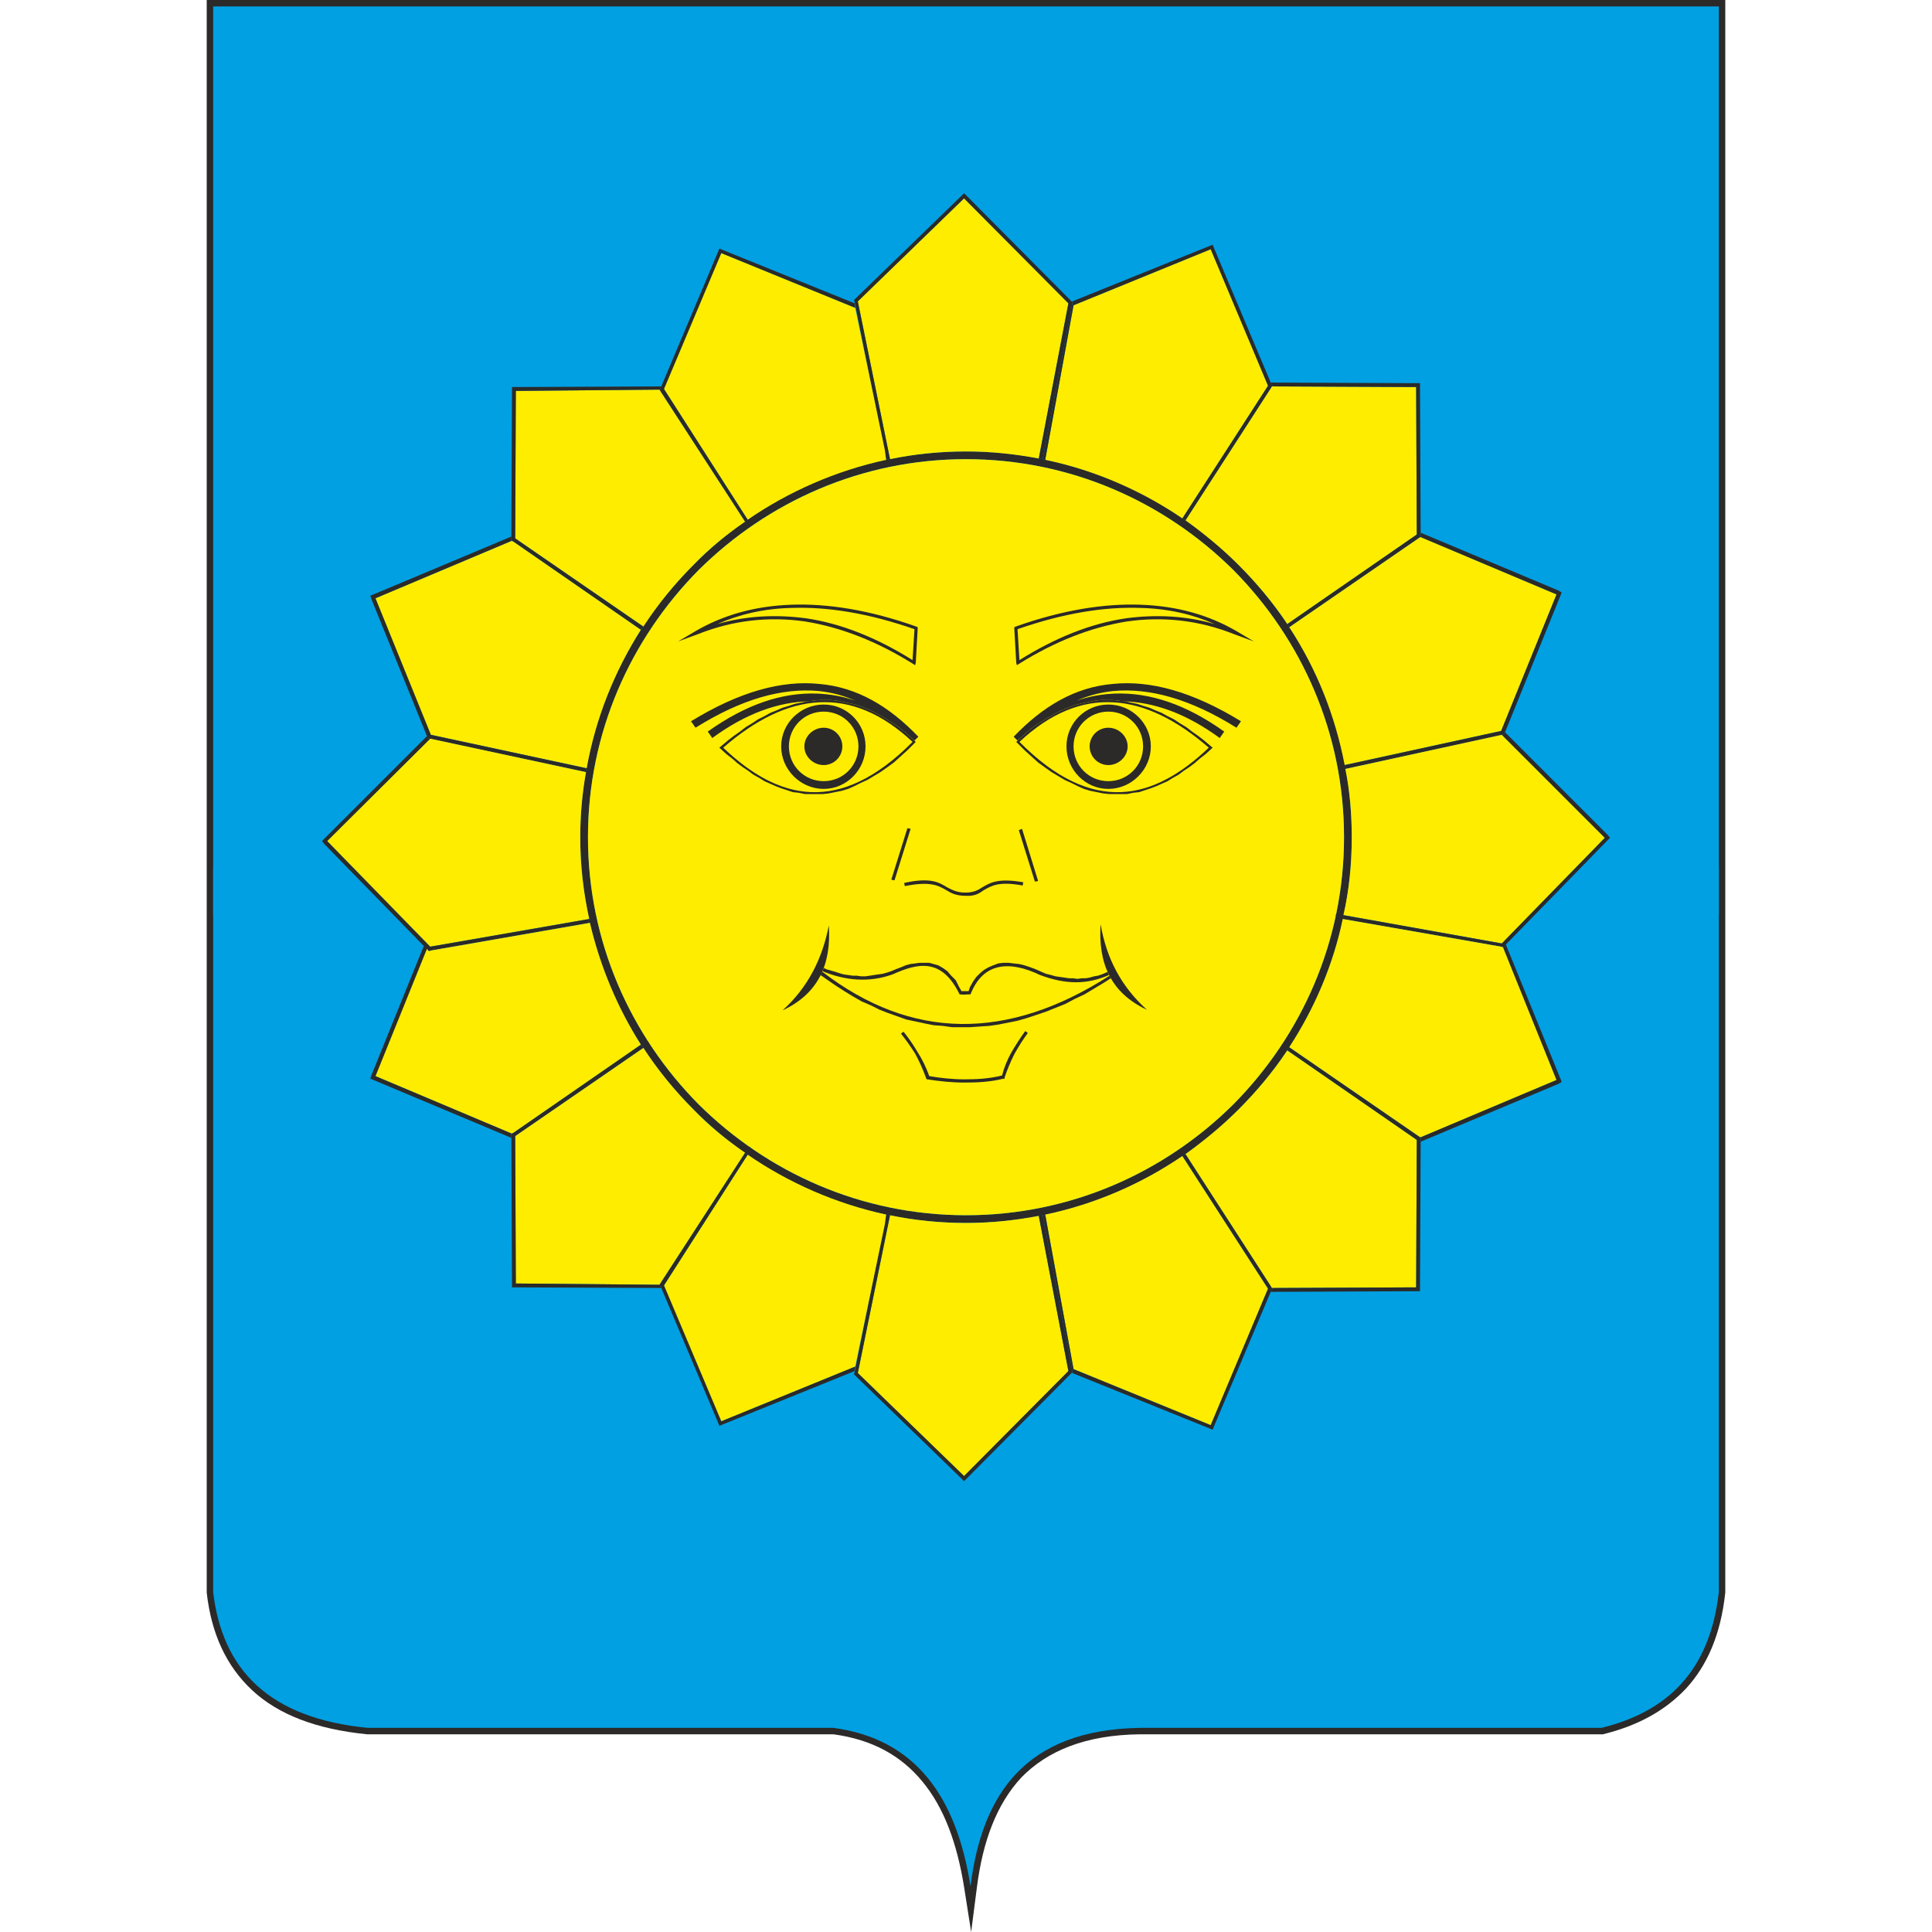 <?xml version="1.0" encoding="UTF-8"?>
<!DOCTYPE svg PUBLIC "-//W3C//DTD SVG 1.1//EN" "http://www.w3.org/Graphics/SVG/1.1/DTD/svg11.dtd">
<!-- Creator: CorelDRAW -->
<svg xmlns="http://www.w3.org/2000/svg" xml:space="preserve" width="30px" height="30px" version="1.1" style="shape-rendering:geometricPrecision; text-rendering:geometricPrecision; image-rendering:optimizeQuality; fill-rule:evenodd; clip-rule:evenodd"
viewBox="0 0 30 30"
 xmlns:xlink="http://www.w3.org/1999/xlink"
 xmlns:xodm="http://www.corel.com/coreldraw/odm/2003">
 <defs>
  <style type="text/css">
   <![CDATA[
    .fil4 {fill:#2B2A29}
    .fil3 {fill:#FFED00}
    .fil2 {fill:#00A0E3}
    .fil1 {fill:#00A0E3}
    .fil0 {fill:#2B2A29;fill-rule:nonzero}
   ]]>
  </style>
 </defs>
 <g id="Слой_x0020_1">
  <g id="_1576967124544">
   <g>
    <path class="fil0" d="M26.79 0l0 24.72 0 0.01 0 0c-0.07,0.65 -0.28,1.13 -0.61,1.49 -0.33,0.35 -0.76,0.58 -1.29,0.71l-0.01 0 -0.01 0 -7.17 0c-0.85,0.01 -1.44,0.26 -1.84,0.67 -0.39,0.42 -0.6,1 -0.69,1.7l-0.09 0.7 -0.11 -0.7c-0.11,-0.68 -0.31,-1.23 -0.65,-1.64l0 0c-0.33,-0.4 -0.78,-0.65 -1.38,-0.73l-7.23 0 0 0 -0.01 0c-0.8,-0.08 -1.38,-0.31 -1.78,-0.68 -0.41,-0.38 -0.64,-0.89 -0.71,-1.52l0 0 0 -0.01 0 -24.72 23.58 0z"/>
    <path class="fil1" d="M3.31 13.47l23.38 0c0,3.75 0,7.5 0,11.25 -0.14,1.24 -0.81,1.86 -1.82,2.11 -2.39,0 -4.78,0 -7.17,0 -1.77,0.03 -2.45,1.02 -2.63,2.46 -0.22,-1.4 -0.86,-2.29 -2.13,-2.46 -2.41,0 -4.82,0 -7.23,0 -1.54,-0.15 -2.26,-0.91 -2.4,-2.11l0 -11.25z"/>
    <polygon class="fil2" points="3.31,0.1 26.69,0.1 26.69,14.2 3.31,14.2 "/>
   </g>
   <g>
    <path class="fil0" d="M15 7.01l0 0c1.65,0 3.15,0.67 4.23,1.76 1.09,1.08 1.76,2.58 1.76,4.23l0 0 0 0c0,1.65 -0.67,3.15 -1.76,4.23 -1.08,1.09 -2.58,1.76 -4.23,1.76l0 0 0 0c-1.65,0 -3.15,-0.67 -4.23,-1.76 -1.09,-1.08 -1.76,-2.58 -1.76,-4.23l0 0 0 0c0,-1.65 0.67,-3.15 1.76,-4.23 1.08,-1.09 2.58,-1.76 4.23,-1.76l0 0zm0 0.12l0 0 0 0c-1.62,0 -3.08,0.66 -4.15,1.72 -1.06,1.07 -1.72,2.53 -1.72,4.15l0 0 0 0c0,1.62 0.66,3.08 1.72,4.15 1.07,1.06 2.53,1.72 4.15,1.72l0 0 0 0c1.62,0 3.08,-0.66 4.15,-1.72 1.06,-1.07 1.72,-2.53 1.72,-4.15l0 0 0 0c0,-1.62 -0.66,-3.08 -1.72,-4.15 -1.07,-1.06 -2.53,-1.72 -4.15,-1.72z"/>
    <path class="fil3" d="M15 7.13l0 0 0 0c-1.62,0 -3.08,0.66 -4.15,1.72 -1.06,1.07 -1.72,2.53 -1.72,4.15l0 0 0 0c0,1.62 0.66,3.08 1.72,4.15 1.07,1.06 2.53,1.72 4.15,1.72l0 0 0 0c1.62,0 3.08,-0.66 4.15,-1.72 1.06,-1.07 1.72,-2.53 1.72,-4.15l0 0 0 0c0,-1.62 -0.66,-3.08 -1.72,-4.15 -1.07,-1.06 -2.53,-1.72 -4.15,-1.72z"/>
    <polygon class="fil0" points="14.14,12.87 13.89,13.67 13.84,13.66 14.09,12.86 "/>
    <polygon class="fil0" points="15.82,12.89 16.07,13.69 16.12,13.68 15.87,12.87 "/>
    <path class="fil0" d="M14.04 13.71c0.41,-0.09 0.54,-0.01 0.67,0.07 0.08,0.04 0.15,0.08 0.28,0.08l0 0c0.13,0 0.2,-0.04 0.26,-0.08 0.12,-0.07 0.24,-0.15 0.64,-0.08l-0.01 0.05c-0.38,-0.07 -0.49,0.01 -0.6,0.07 -0.07,0.05 -0.14,0.1 -0.29,0.09 0,0 0,0 0,0 -0.14,0 -0.22,-0.04 -0.3,-0.09 -0.12,-0.07 -0.25,-0.14 -0.64,-0.06l-0.01 -0.05z"/>
    <path class="fil4" d="M17.09 14.35c-0.04,0.61 0.16,1.07 0.72,1.33 -0.4,-0.36 -0.63,-0.8 -0.72,-1.33zm-4.22 0.02c0.04,0.6 -0.16,1.06 -0.72,1.32 0.39,-0.35 0.62,-0.8 0.72,-1.32z"/>
    <path class="fil0" d="M14.03 16.02c0.08,0.1 0.15,0.2 0.22,0.32 0.07,0.11 0.13,0.23 0.18,0.37 0.18,0.03 0.36,0.05 0.55,0.05 0.19,0 0.38,-0.01 0.58,-0.06 0.03,-0.12 0.08,-0.24 0.14,-0.35 0.07,-0.12 0.14,-0.23 0.22,-0.34l0.04 0.03c-0.08,0.11 -0.15,0.22 -0.21,0.33 -0.06,0.12 -0.11,0.24 -0.15,0.36l0 0.02 -0.02 0c-0.2,0.05 -0.4,0.06 -0.6,0.06 -0.2,0 -0.39,-0.02 -0.58,-0.05l-0.01 0 -0.01 -0.02c-0.05,-0.14 -0.11,-0.27 -0.17,-0.38 -0.07,-0.11 -0.14,-0.21 -0.22,-0.31l0.04 -0.03z"/>
    <path class="fil3" d="M18.77 11.61c-1,-0.87 -1.99,-0.98 -2.94,-0.09 1.14,1.15 2.09,0.9 2.94,0.09z"/>
    <path class="fil4" d="M18.83 11.61l-0.13 -0.11 -0.09 -0.07 -0.1 -0.07 -0.09 -0.07 -0.1 -0.06 -0.09 -0.06 -0.1 -0.05 -0.09 -0.05 -0.1 -0.04 -0.09 -0.04 -0.1 -0.03 -0.09 -0.03 -0.1 -0.02 -0.09 -0.02 -0.09 -0.01 -0.1 -0.01 -0.09 0 -0.1 0 -0.09 0.01 -0.09 0.02 -0.1 0.02 -0.09 0.02 -0.09 0.03 -0.1 0.04 -0.09 0.04 -0.09 0.05 -0.09 0.05 -0.09 0.06 -0.1 0.06 -0.09 0.07 -0.09 0.08 -0.11 0.1 0.13 0.13 0.11 0.1 0.1 0.09 0.11 0.08 0.1 0.07 0.1 0.06 0.1 0.06 0.11 0.05 0.1 0.05 0.09 0.04 0.1 0.03 0.1 0.02 0.1 0.02 0.09 0.01 0.1 0 0.09 0 0.09 0 0.1 -0.02 0.09 -0.01 0.09 -0.03 0.09 -0.03 0.08 -0.03 0.09 -0.04 0.09 -0.04 0.08 -0.05 0.09 -0.05 0.08 -0.06 0.09 -0.06 0.08 -0.06 0.08 -0.07 0.09 -0.07 0.11 -0.1zm-0.06 0c-1,-0.87 -1.99,-0.98 -2.94,-0.09 1.14,1.15 2.09,0.9 2.94,0.09z"/>
    <path class="fil4" d="M17.21 10.94c-0.36,0 -0.65,0.29 -0.65,0.65 0,0.36 0.29,0.66 0.65,0.66 0.36,0 0.66,-0.3 0.66,-0.66 0,-0.36 -0.3,-0.65 -0.66,-0.65z"/>
    <path class="fil3" d="M17.21 11.05c-0.3,0 -0.54,0.24 -0.54,0.54 0,0.3 0.24,0.54 0.54,0.54 0.3,0 0.54,-0.24 0.54,-0.54 0,-0.3 -0.24,-0.54 -0.54,-0.54z"/>
    <path class="fil0" d="M15.75 9.76l0.03 0.53 0.01 0.04 0.03 -0.02c0.56,-0.35 1.12,-0.57 1.68,-0.66 0.56,-0.08 1.12,-0.02 1.67,0.2l0.3 0.11 -0.27 -0.16c-0.43,-0.25 -0.92,-0.39 -1.49,-0.41 -0.56,-0.02 -1.21,0.08 -1.94,0.34l-0.02 0.01 0 0.02zm0.08 0.49l-0.03 -0.48c0.72,-0.25 1.35,-0.35 1.91,-0.33 0.43,0.01 0.81,0.1 1.15,0.25 -0.45,-0.13 -0.91,-0.15 -1.37,-0.09 -0.55,0.08 -1.1,0.3 -1.66,0.65z"/>
    <path class="fil4" d="M17.21 11.3c-0.16,0 -0.29,0.13 -0.29,0.29 0,0.16 0.13,0.29 0.29,0.29 0.16,0 0.3,-0.13 0.3,-0.29 0,-0.16 -0.14,-0.29 -0.3,-0.29z"/>
    <g>
     <path class="fil0" d="M19.27 11.2c-0.75,-0.46 -1.41,-0.64 -1.99,-0.58 0,0 0,0 0,0 -0.59,0.05 -1.09,0.35 -1.54,0.82l0.06 0.06 0.09 -0.08 0.09 -0.08 0.09 -0.07 0.1 -0.06 0.09 -0.06 0.09 -0.05 0.09 -0.05 0.09 -0.04 0.1 -0.04 0.09 -0.03 0.09 -0.02 0.1 -0.02 0.09 -0.02 0.09 -0.01 0.1 0 0.09 0 0.1 0.01 0.05 0.01c0.49,0.01 0.99,0.19 1.51,0.57l0.07 -0.1c-0.59,-0.42 -1.15,-0.61 -1.7,-0.59 -0.2,0.01 -0.39,0.04 -0.59,0.11 0.18,-0.08 0.37,-0.13 0.57,-0.15l0 0c0.56,-0.05 1.19,0.12 1.91,0.57l0.07 -0.1zm-3.4 0.28c0,0 0,0 0,0l0 0zm1.24 -0.57c0,0 0,0 0,0 0,0 0,0 0,0l0 0zm-0.63 0.16c0,0 0,0 -0.01,0 0,0 0,0 0,0l0.01 0zm-0.26 0.15c-0.01,0 -0.01,0 -0.02,0l0.02 0zm-0.05 0.02c0,0 0,0.01 0,0.01l0 -0.01zm0 0.01c0,0 0,0 0,0l0 0zm-0.03 0.01c0,0 0,0 0,0l0 0zm-0.01 0.01c0,0.01 0,0.01 0,0.01l0 -0.01zm-0.01 0.01c0,0 0,0 0,0l0 0zm0 0c-0.01,0.01 -0.01,0.01 -0.01,0.01l0.01 -0.01zm-0.01 0.01c0,0 -0.01,0 -0.01,0l0.01 0zm-0.02 0.01c0,0 0,0 0,0l0 0zm0 0.01c-0.01,0 -0.01,0 -0.01,0l0.01 0zm-0.01 0c0,0 0,0 0,0l0 0zm0 0c-0.01,0.01 -0.01,0.01 -0.02,0.01l0.02 -0.01zm-0.03 0.02c0,0 0,0 0,0l0 0zm-0.01 0.01c-0.01,0.01 -0.01,0.01 -0.02,0.01l0.02 -0.01zm-0.02 0.01c0,0 0,0 0,0l0 0zm-0.11 0.1c0,0 -0.01,0 -0.01,0l0.01 0zm-0.01 0c0,0 0,0.01 0,0.01l0 -0.01zm0 0.01c-0.01,0 -0.01,0.01 -0.02,0.01l0.02 -0.01zm-0.02 0.01c0,0 0,0.01 0,0.01l0 -0.01zm0 0.01c-0.01,0 -0.01,0 -0.01,0l0.01 0zm-0.01 0c0,0 0,0 0,0l0 0z"/>
    </g>
    <path class="fil3" d="M11.23 11.61c1,-0.87 1.99,-0.98 2.94,-0.09 -1.14,1.15 -2.09,0.9 -2.94,0.09z"/>
    <path class="fil4" d="M11.17 11.61l0.13 -0.11 0.09 -0.07 0.1 -0.07 0.09 -0.07 0.1 -0.06 0.09 -0.06 0.1 -0.05 0.09 -0.05 0.1 -0.04 0.09 -0.04 0.1 -0.03 0.09 -0.03 0.1 -0.02 0.09 -0.02 0.09 -0.01 0.1 -0.01 0.09 0 0.1 0 0.09 0.01 0.09 0.02 0.1 0.02 0.09 0.02 0.09 0.03 0.1 0.04 0.09 0.04 0.09 0.05 0.09 0.05 0.09 0.06 0.1 0.06 0.09 0.07 0.09 0.08 0.11 0.1 -0.13 0.13 -0.11 0.1 -0.1 0.09 -0.11 0.08 -0.1 0.07 -0.1 0.06 -0.1 0.06 -0.11 0.05 -0.1 0.05 -0.09 0.04 -0.1 0.03 -0.1 0.02 -0.1 0.02 -0.09 0.01 -0.1 0 -0.09 0 -0.09 0 -0.1 -0.02 -0.09 -0.01 -0.09 -0.03 -0.09 -0.03 -0.08 -0.03 -0.09 -0.04 -0.09 -0.04 -0.08 -0.05 -0.09 -0.05 -0.08 -0.06 -0.09 -0.06 -0.08 -0.06 -0.08 -0.07 -0.09 -0.07 -0.11 -0.1zm0.06 0c1,-0.87 1.99,-0.98 2.94,-0.09 -1.14,1.15 -2.09,0.9 -2.94,0.09z"/>
    <path class="fil4" d="M12.79 10.94c0.36,0 0.65,0.29 0.65,0.65 0,0.36 -0.29,0.66 -0.65,0.66 -0.36,0 -0.66,-0.3 -0.66,-0.66 0,-0.36 0.3,-0.65 0.66,-0.65z"/>
    <path class="fil3" d="M12.79 11.05c0.3,0 0.54,0.24 0.54,0.54 0,0.3 -0.24,0.54 -0.54,0.54 -0.3,0 -0.54,-0.24 -0.54,-0.54 0,-0.3 0.24,-0.54 0.54,-0.54z"/>
    <path class="fil0" d="M14.25 9.76l-0.03 0.53 -0.01 0.04 -0.03 -0.02c-0.56,-0.35 -1.12,-0.57 -1.68,-0.66 -0.56,-0.08 -1.12,-0.02 -1.67,0.2l-0.3 0.11 0.27 -0.16c0.43,-0.25 0.92,-0.39 1.49,-0.41 0.56,-0.02 1.21,0.08 1.94,0.34l0.02 0.01 0 0.02zm-0.08 0.49l0.03 -0.48c-0.72,-0.25 -1.35,-0.35 -1.91,-0.33 -0.43,0.01 -0.81,0.1 -1.15,0.25 0.45,-0.13 0.91,-0.15 1.37,-0.09 0.55,0.08 1.1,0.3 1.66,0.65z"/>
    <path class="fil4" d="M12.79 11.3c0.16,0 0.29,0.13 0.29,0.29 0,0.16 -0.13,0.29 -0.29,0.29 -0.16,0 -0.3,-0.13 -0.3,-0.29 0,-0.16 0.14,-0.29 0.3,-0.29z"/>
    <g>
     <path class="fil0" d="M10.73 11.2c0.75,-0.46 1.41,-0.64 1.99,-0.58 0,0 0,0 0,0 0.59,0.05 1.09,0.35 1.54,0.82l-0.06 0.06 -0.09 -0.08 -0.09 -0.08 -0.09 -0.07 -0.1 -0.06 -0.09 -0.06 -0.09 -0.05 -0.09 -0.05 -0.09 -0.04 -0.1 -0.04 -0.09 -0.03 -0.09 -0.02 -0.1 -0.02 -0.09 -0.02 -0.09 -0.01 -0.1 0 -0.09 0 -0.1 0.01 -0.05 0.01c-0.49,0.01 -0.99,0.19 -1.51,0.57l-0.07 -0.1c0.59,-0.42 1.15,-0.61 1.7,-0.59 0.2,0.01 0.39,0.04 0.59,0.11 -0.18,-0.08 -0.37,-0.13 -0.57,-0.15l0 0c-0.56,-0.05 -1.19,0.12 -1.91,0.57l-0.07 -0.1zm3.4 0.28c0,0 0,0 0,0l0 0zm-1.24 -0.57c0,0 0,0 0,0 0,0 0,0 0,0l0 0zm0.63 0.16c0,0 0,0 0,0 0.01,0 0.01,0 0.01,0l-0.01 0zm0.26 0.15c0.01,0 0.01,0 0.02,0l-0.02 0zm0.05 0.02c0,0 0,0.01 0,0.01l0 -0.01zm0 0.01c0,0 0,0 0,0l0 0zm0.03 0.01c0,0 0,0 0,0l0 0zm0.01 0.01c0,0.01 0,0.01 0.01,0.01l-0.01 -0.01zm0.01 0.01c0,0 0,0 0,0l0 0zm0 0c0.01,0.01 0.01,0.01 0.01,0.01l-0.01 -0.01zm0.01 0.01c0,0 0.01,0 0.01,0l-0.01 0zm0.02 0.01c0,0 0,0 0,0l0 0zm0 0.01c0.01,0 0.01,0 0.01,0l-0.01 0zm0.01 0c0,0 0,0 0,0l0 0zm0 0c0.01,0.01 0.01,0.01 0.02,0.01l-0.02 -0.01zm0.03 0.02c0,0 0,0 0,0l0 0zm0.01 0.01c0.01,0.01 0.01,0.01 0.02,0.01l-0.02 -0.01zm0.02 0.01c0,0 0,0 0,0l0 0zm0.11 0.1c0,0 0.01,0 0.01,0l-0.01 0zm0.01 0c0,0 0,0.01 0,0.01l0 -0.01zm0 0.01c0.01,0 0.01,0.01 0.02,0.01l-0.02 -0.01zm0.02 0.01c0,0 0,0.01 0,0.01l0 -0.01zm0 0.01c0.01,0 0.01,0 0.01,0l-0.01 0zm0.01 0c0,0 0,0 0,0l0 0z"/>
    </g>
    <path class="fil4" d="M13.52 15.61l0.14 0.07 0.13 0.05 0.14 0.05 0.14 0.05 0.14 0.03 0.14 0.03 0.15 0.03 0.14 0.01 0.14 0.02 0.14 0 0.15 0 0.14 -0.01 0.15 -0.01 0.14 -0.02 0.15 -0.03 0.15 -0.03 0.14 -0.04 0.15 -0.05 0.15 -0.05 0.15 -0.06 0.15 -0.06 0.15 -0.08 0.15 -0.07 0.15 -0.09 0.15 -0.09 0.11 -0.07c-0.02,-0.03 -0.04,-0.06 -0.05,-0.1l-0.02 0.01 -0.07 0.03 -0.06 0.02 -0.06 0.01 -0.07 0.02 -0.06 0.01 -0.06 0 -0.07 0.01 -0.07 -0.01 -0.06 0 -0.07 -0.01 -0.07 -0.01 -0.07 -0.01 -0.07 -0.02 -0.08 -0.02 -0.07 -0.03 -0.09 -0.04 -0.08 -0.03 -0.09 -0.03 -0.08 -0.02 -0.09 -0.01 -0.08 -0.01 -0.08 0 -0.08 0.01 -0.08 0.03 -0.07 0.03 -0.07 0.04 -0.06 0.05 -0.06 0.06 -0.05 0.07 -0.05 0.09 -0.02 0.06 -0.01 0 -0.02 0 -0.03 0 -0.02 0 -0.02 0 -0.01 0 -0.04 -0.07 -0.05 -0.1 -0.07 -0.07 -0.06 -0.07 -0.07 -0.05 -0.07 -0.04 -0.07 -0.02 -0.07 -0.02 -0.08 0 -0.07 0 -0.07 0.01 -0.08 0.01 -0.07 0.02 -0.07 0.03 -0.08 0.03 -0.07 0.03 -0.06 0.02 -0.07 0.02 -0.07 0.01 -0.07 0.01 -0.06 0.01 -0.07 0.01 -0.07 0 -0.07 -0.01 -0.06 0 -0.07 -0.01 -0.07 -0.01 -0.07 -0.02 -0.06 -0.02 -0.07 -0.02 -0.07 -0.02 -0.04 -0.02c-0.01,0.04 -0.03,0.07 -0.05,0.11l0.1 0.07 0.13 0.09 0.14 0.09 0.13 0.08 0.14 0.08 0.14 0.06z"/>
    <path class="fil3" d="M12.77 15.09c1.38,1.06 2.87,1.08 4.46,0.06 0,0 0,0 0,0 -0.01,0 -0.01,0 -0.01,0 0,-0.01 0,-0.01 0,-0.01 0,0 0,0 0,0 0,0 0,0 0,0 -0.34,0.15 -0.67,0.15 -1.07,0 -0.46,-0.22 -0.88,-0.21 -1.08,0.3 -0.06,0 -0.11,0.01 -0.17,0 -0.28,-0.58 -0.66,-0.48 -1.04,-0.31 -0.36,0.13 -0.73,0.1 -1.09,-0.05 0,0 0,0 0,0.01z"/>
    <path class="fil3" d="M14.97 3.08l-1.65 1.6 0.5 2.45c0.38,-0.08 0.78,-0.12 1.18,-0.12l0 0 0 0c0.39,0 0.76,0.04 1.13,0.11l0.46 -2.41 -1.62 -1.63z"/>
    <path class="fil0" d="M14.97 3.08l-1.65 1.6 0.5 2.45c-0.02,0 -0.04,0.01 -0.06,0.01l-0.49 -2.45 -0.01 -0.03 0.02 -0.02 1.65 -1.6 0.04 -0.04 0.04 0.04 1.62 1.63 0.02 0.02 0 0.03 -0.46 2.41c-0.02,0 -0.04,-0.01 -0.06,-0.01l0.46 -2.41 -1.62 -1.63zm-1.15 4.17c0,0 0,0 0,0 0,0 0,0 0,0zm-0.01 0c-0.01,0 -0.01,0 -0.01,0 0,0 0,0 0.01,0z"/>
    <path class="fil3" d="M18.8 3.87l-2.13 0.87 -0.44 2.4c0.77,0.16 1.5,0.48 2.13,0.91l1.33 -2.06 -0.89 -2.12zm-1.2 3.87c0.01,0 0.01,0 0.01,0 0,0 0,0 -0.01,0z"/>
    <path class="fil0" d="M18.8 3.87l-2.13 0.87 -0.44 2.4c-0.02,0 -0.03,-0.01 -0.04,-0.01l0.46 -2.41 0 -0.03 0 -0.01 2.13 -0.86 0.05 -0.02 0.02 0.05 0.89 2.11 0.02 0.03 -0.02 0.03 -1.33 2.06c-0.02,-0.01 -0.03,-0.02 -0.05,-0.03l1.33 -2.06 -0.89 -2.12z"/>
    <path class="fil3" d="M21.99 6.01l-2.24 -0.01 -0.01 0.02 -1.33 2.06c0.29,0.21 0.57,0.44 0.82,0.69 0.28,0.28 0.54,0.59 0.76,0.92l2.01 -1.39 -0.01 -2.29zm-3.44 2.32c0.01,0.01 0.01,0.01 0.02,0.02 -0.01,-0.01 -0.01,-0.01 -0.02,-0.02zm0.23 0.18c0,0.01 0.01,0.01 0.01,0.01 0,0 -0.01,0 -0.01,-0.01z"/>
    <path class="fil0" d="M21.99 6.01l-2.24 -0.01 0.01 -0.01 -0.02 -0.03 -0.01 -0.02 2.26 0.01 0.06 0 0 0.06 0.01 2.29 0 0.04 -0.02 0.01 -2.02 1.39c-0.01,-0.01 -0.02,-0.03 -0.03,-0.05l2.01 -1.39 -0.01 -2.29zm-2.08 3.78c0,0 0,0 0,0 0,0 0,0 0,0zm-0.01 -0.01c0,0 0,0 0,0 0,0 0,0 0,0z"/>
    <path class="fil3" d="M24.17 9.23l-2.11 -0.89 -0.02 0.01 -2.02 1.39c0.42,0.64 0.71,1.36 0.86,2.14l2.43 -0.53 0.86 -2.12z"/>
    <path class="fil0" d="M24.17 9.23l-2.11 -0.89 0 0 0 -0.04 0 -0.03 0.02 0.01 2.12 0.89 0.05 0.03 -0.02 0.05 -0.86 2.12 -0.01 0.03 -0.03 0.01 -2.44 0.53c0,-0.02 0,-0.04 -0.01,-0.06l2.43 -0.53 0.86 -2.12z"/>
    <path class="fil3" d="M24.92 13.01l-1.6 -1.6 -2.43 0.53c0.07,0.34 0.1,0.7 0.1,1.06l0 0 0 0c0,0.42 -0.04,0.82 -0.13,1.21l2.46 0.44 1.6 -1.64z"/>
    <g>
     <path class="fil0" d="M24.92 13.01l-1.6 -1.6 0.01 0 0.03 -0.01 0.01 -0.03 0 0 1.59 1.59 0.04 0.05 -0.04 0.04 -1.6 1.64 -0.02 0.02 -0.03 -0.01 -2.46 -0.43c0.01,-0.02 0.01,-0.04 0.01,-0.06l2.46 0.44 1.6 -1.64zm-4.18 1.21c0,-0.01 0,-0.01 0.01,-0.02l0.1 0.01 -0.11 0.01z"/>
    </g>
    <path class="fil3" d="M8.01 6.07l2.24 -0.02 0.01 0.03 1.31 2.02c-0.29,0.2 -0.56,0.42 -0.8,0.67 -0.29,0.29 -0.56,0.62 -0.78,0.96l-1.99 -1.37 0.01 -2.29zm2.25 3.47c0,0.01 -0.01,0.01 -0.01,0.02 0,-0.01 0.01,-0.01 0.01,-0.02z"/>
    <path class="fil0" d="M8.01 6.07l2.24 -0.02 -0.01 0 0.02 -0.03 0.01 -0.02 -2.26 0.01 -0.06 0 0 0.06 -0.01 2.29 0 0.03 0.03 0.02 1.98 1.37c0.01,-0.01 0.02,-0.03 0.04,-0.05l-1.99 -1.37 0.01 -2.29z"/>
    <path class="fil3" d="M5.83 9.29l2.11 -0.89 0.03 0.01 1.98 1.37c-0.41,0.65 -0.7,1.37 -0.84,2.15l-2.42 -0.52 -0.86 -2.12z"/>
    <path class="fil0" d="M5.83 9.29l2.11 -0.89 0 -0.01 0 -0.03 0 -0.03 -0.02 0.01 -2.12 0.89 -0.05 0.02 0.02 0.06 0.86 2.12 0.01 0.03 0.03 0.01 2.43 0.52c0,-0.02 0,-0.04 0.01,-0.06l-2.42 -0.52 -0.86 -2.12z"/>
    <path class="fil3" d="M5.08 13.06l1.6 -1.59 2.42 0.52c-0.06,0.33 -0.09,0.67 -0.09,1.01l0 0 0 0c0,0.44 0.05,0.86 0.14,1.27l-2.47 0.43 -1.6 -1.64zm4.15 1.04c0,0 0.01,0.01 0.01,0.02 0,-0.01 -0.01,-0.02 -0.01,-0.02z"/>
    <path class="fil0" d="M5.08 13.06l1.6 -1.59 -0.01 0 -0.03 -0.01 -0.01 -0.03 0 0 -1.59 1.59 -0.04 0.04 0.04 0.05 1.6 1.64 0.02 0.02 0.03 -0.01 2.47 -0.43 0 0c0,-0.02 -0.01,-0.04 -0.01,-0.06l-2.47 0.43 -1.6 -1.64z"/>
    <path class="fil3" d="M11.2 3.93l2.08 0.85 0.46 2.21 0.02 0.15c-0.78,0.17 -1.51,0.49 -2.15,0.93l-1.3 -2.03 0.89 -2.11z"/>
    <path class="fil0" d="M11.2 3.93l2.08 0.85 -0.01 -0.07 -2.05 -0.83 -0.05 -0.02 -0.02 0.05 -0.89 2.11 -0.02 0.03 0.02 0.03 1.31 2.02c0.01,-0.01 0.03,-0.02 0.04,-0.03l-1.3 -2.03 0.89 -2.11zm0.46 4.24c0,0 0,0 0,0 0,0 0,0 0,0zm2.1 -1.03l-0.02 -0.15 0.02 0.15c0,0 0,0 0,0z"/>
    <path class="fil3" d="M14.97 22.92l-1.65 -1.6 0.5 -2.45c0.38,0.08 0.78,0.12 1.18,0.12l0 0 0 0c0.39,0 0.76,-0.04 1.13,-0.11l0.46 2.41 -1.62 1.63z"/>
    <g>
     <path class="fil0" d="M14.97 22.92l-1.65 -1.6 0.5 -2.45c-0.02,0 -0.04,-0.01 -0.06,-0.01l-0.49 2.45 -0.01 0.03 0.02 0.02 1.65 1.6 0.04 0.04 0.04 -0.04 1.62 -1.63 0.02 -0.02 0 -0.03 -0.46 -2.41c-0.02,0 -0.04,0.01 -0.06,0.01l0.46 2.41 -1.62 1.63zm-1.15 -4.17c0,0 0,0 0,0l0 0z"/>
    </g>
    <path class="fil3" d="M18.8 22.13l-2.13 -0.87 -0.44 -2.4c0.77,-0.16 1.5,-0.48 2.13,-0.91l1.33 2.06 -0.89 2.12zm-2.55 -3.39c0,0 0.01,-0.01 0.01,-0.01 0,0 -0.01,0.01 -0.01,0.01zm0.28 -0.07c0,0 0.01,-0.01 0.02,-0.01 -0.01,0 -0.02,0.01 -0.02,0.01zm1.07 -0.41c0.01,0 0.01,0 0.01,0 0,0 0,0 -0.01,0z"/>
    <path class="fil0" d="M18.8 22.13l-2.13 -0.87 -0.44 -2.4c-0.02,0 -0.03,0.01 -0.04,0.01l0.46 2.41 0 0.03 0 0.01 2.13 0.86 0.05 0.02 0.02 -0.05 0.89 -2.11 0.02 -0.03 -0.02 -0.03 -1.33 -2.06c-0.02,0.01 -0.03,0.02 -0.05,0.03l1.33 2.06 -0.89 2.12z"/>
    <g>
     <path class="fil3" d="M21.99 19.99l-2.24 0.01 -0.01 -0.02 -1.33 -2.06c0.29,-0.21 0.57,-0.44 0.82,-0.69 0.28,-0.28 0.54,-0.59 0.76,-0.92l2.01 1.39 -0.01 2.29zm-3.64 -2.17c0.01,-0.01 0.03,-0.02 0.04,-0.03l-0.04 0.03z"/>
    </g>
    <path class="fil0" d="M21.99 19.99l-2.24 0.01 0.01 0.01 -0.02 0.03 -0.01 0.02 2.26 -0.01 0.06 0 0 -0.06 0.01 -2.29 0 -0.04 -0.02 -0.01 -2.02 -1.39c-0.01,0.01 -0.02,0.03 -0.03,0.05l2.01 1.39 -0.01 2.29z"/>
    <path class="fil3" d="M8.01 19.93l2.24 0.02 0.01 -0.03 1.31 -2.02c-0.29,-0.2 -0.56,-0.42 -0.8,-0.67 -0.29,-0.29 -0.56,-0.62 -0.78,-0.96l-1.99 1.37 0.01 2.29zm3.22 -2.44c-0.01,0 -0.02,-0.01 -0.03,-0.02 0.01,0.01 0.02,0.02 0.03,0.02z"/>
    <g>
     <path class="fil0" d="M8.01 19.93l2.24 0.02 -0.01 0 0.02 0.03 0.01 0.02 -2.26 -0.01 -0.06 0 0 -0.06 -0.01 -2.29 0 -0.03 0.03 -0.02 1.98 -1.37c0.01,0.01 0.02,0.03 0.04,0.05l-1.99 1.37 0.01 2.29zm2.05 -3.77c0,0 0,0 0,0 0,0 0,0 0,0zm0 0.01c0.01,0.01 0.01,0.02 0.02,0.03l-0.02 0.02 0 -0.05z"/>
    </g>
    <path class="fil3" d="M11.2 22.07l2.08 -0.85 0.46 -2.21 0.02 -0.15c-0.78,-0.17 -1.51,-0.49 -2.15,-0.93l-1.3 2.03 0.89 2.11zm0.96 -3.94c-0.01,0 -0.02,0 -0.02,-0.01 0,0.01 0.01,0.01 0.02,0.01zm-0.13 -0.07c-0.01,0 -0.01,-0.01 -0.01,-0.01 0,0 0,0.01 0.01,0.01zm-0.11 -0.07c-0.01,0 -0.02,-0.01 -0.03,-0.01 0.01,0 0.02,0.01 0.03,0.01z"/>
    <g>
     <path class="fil0" d="M11.2 22.07l2.08 -0.85 -0.01 0.07 -2.05 0.83 -0.05 0.02 -0.02 -0.05 -0.89 -2.11 -0.02 -0.03 0.02 -0.03 1.31 -2.02c0.01,0.01 0.03,0.02 0.04,0.03l-1.3 2.03 0.89 2.11zm0.43 -4.27c0.01,0.01 0.02,0.02 0.03,0.02l-0.03 -0.02zm0.03 0.03c0,0 0,0 0,0 0,0 0,0 0,0zm2.1 1.03l-0.02 0.15 0.02 -0.15c0,0 0,0 0,0z"/>
    </g>
    <path class="fil3" d="M24.17 16.77l-2.11 0.89 -0.02 -0.01 -2.02 -1.39c0.39,-0.6 0.68,-1.27 0.83,-1.99l2.46 0.43 0.03 0.01 0 0 0.83 2.06zm-0.95 -2.14l0 0 -2.36 -0.42 2.36 0.42z"/>
    <path class="fil0" d="M24.17 16.77l-2.11 0.89 0 0 0 0.04 0 0.03 0.02 -0.01 2.12 -0.89 0.05 -0.03 -0.02 -0.05 -0.85 -2.09 -0.02 0.03 -0.02 0.02 0.83 2.06zm-0.95 -2.14l0 0 0.1 0.02 -0.1 -0.02z"/>
    <g>
     <path class="fil3" d="M5.83 16.71l2.11 0.89 0.03 -0.01 1.98 -1.37c-0.36,-0.57 -0.63,-1.21 -0.79,-1.89l0 0 -2.47 0.43 -0.03 0.01 -0.02 -0.02 -0.01 -0.02 -0.8 1.98zm4.22 -0.56c-0.01,-0.02 -0.02,-0.03 -0.03,-0.05l0.03 0.05z"/>
    </g>
    <polygon class="fil0" points="5.83,16.71 7.94,17.6 7.94,17.61 7.94,17.64 7.94,17.67 7.92,17.66 5.8,16.77 5.75,16.75 5.77,16.69 6.58,14.69 6.63,14.73 "/>
   </g>
  </g>
 </g>
</svg>
